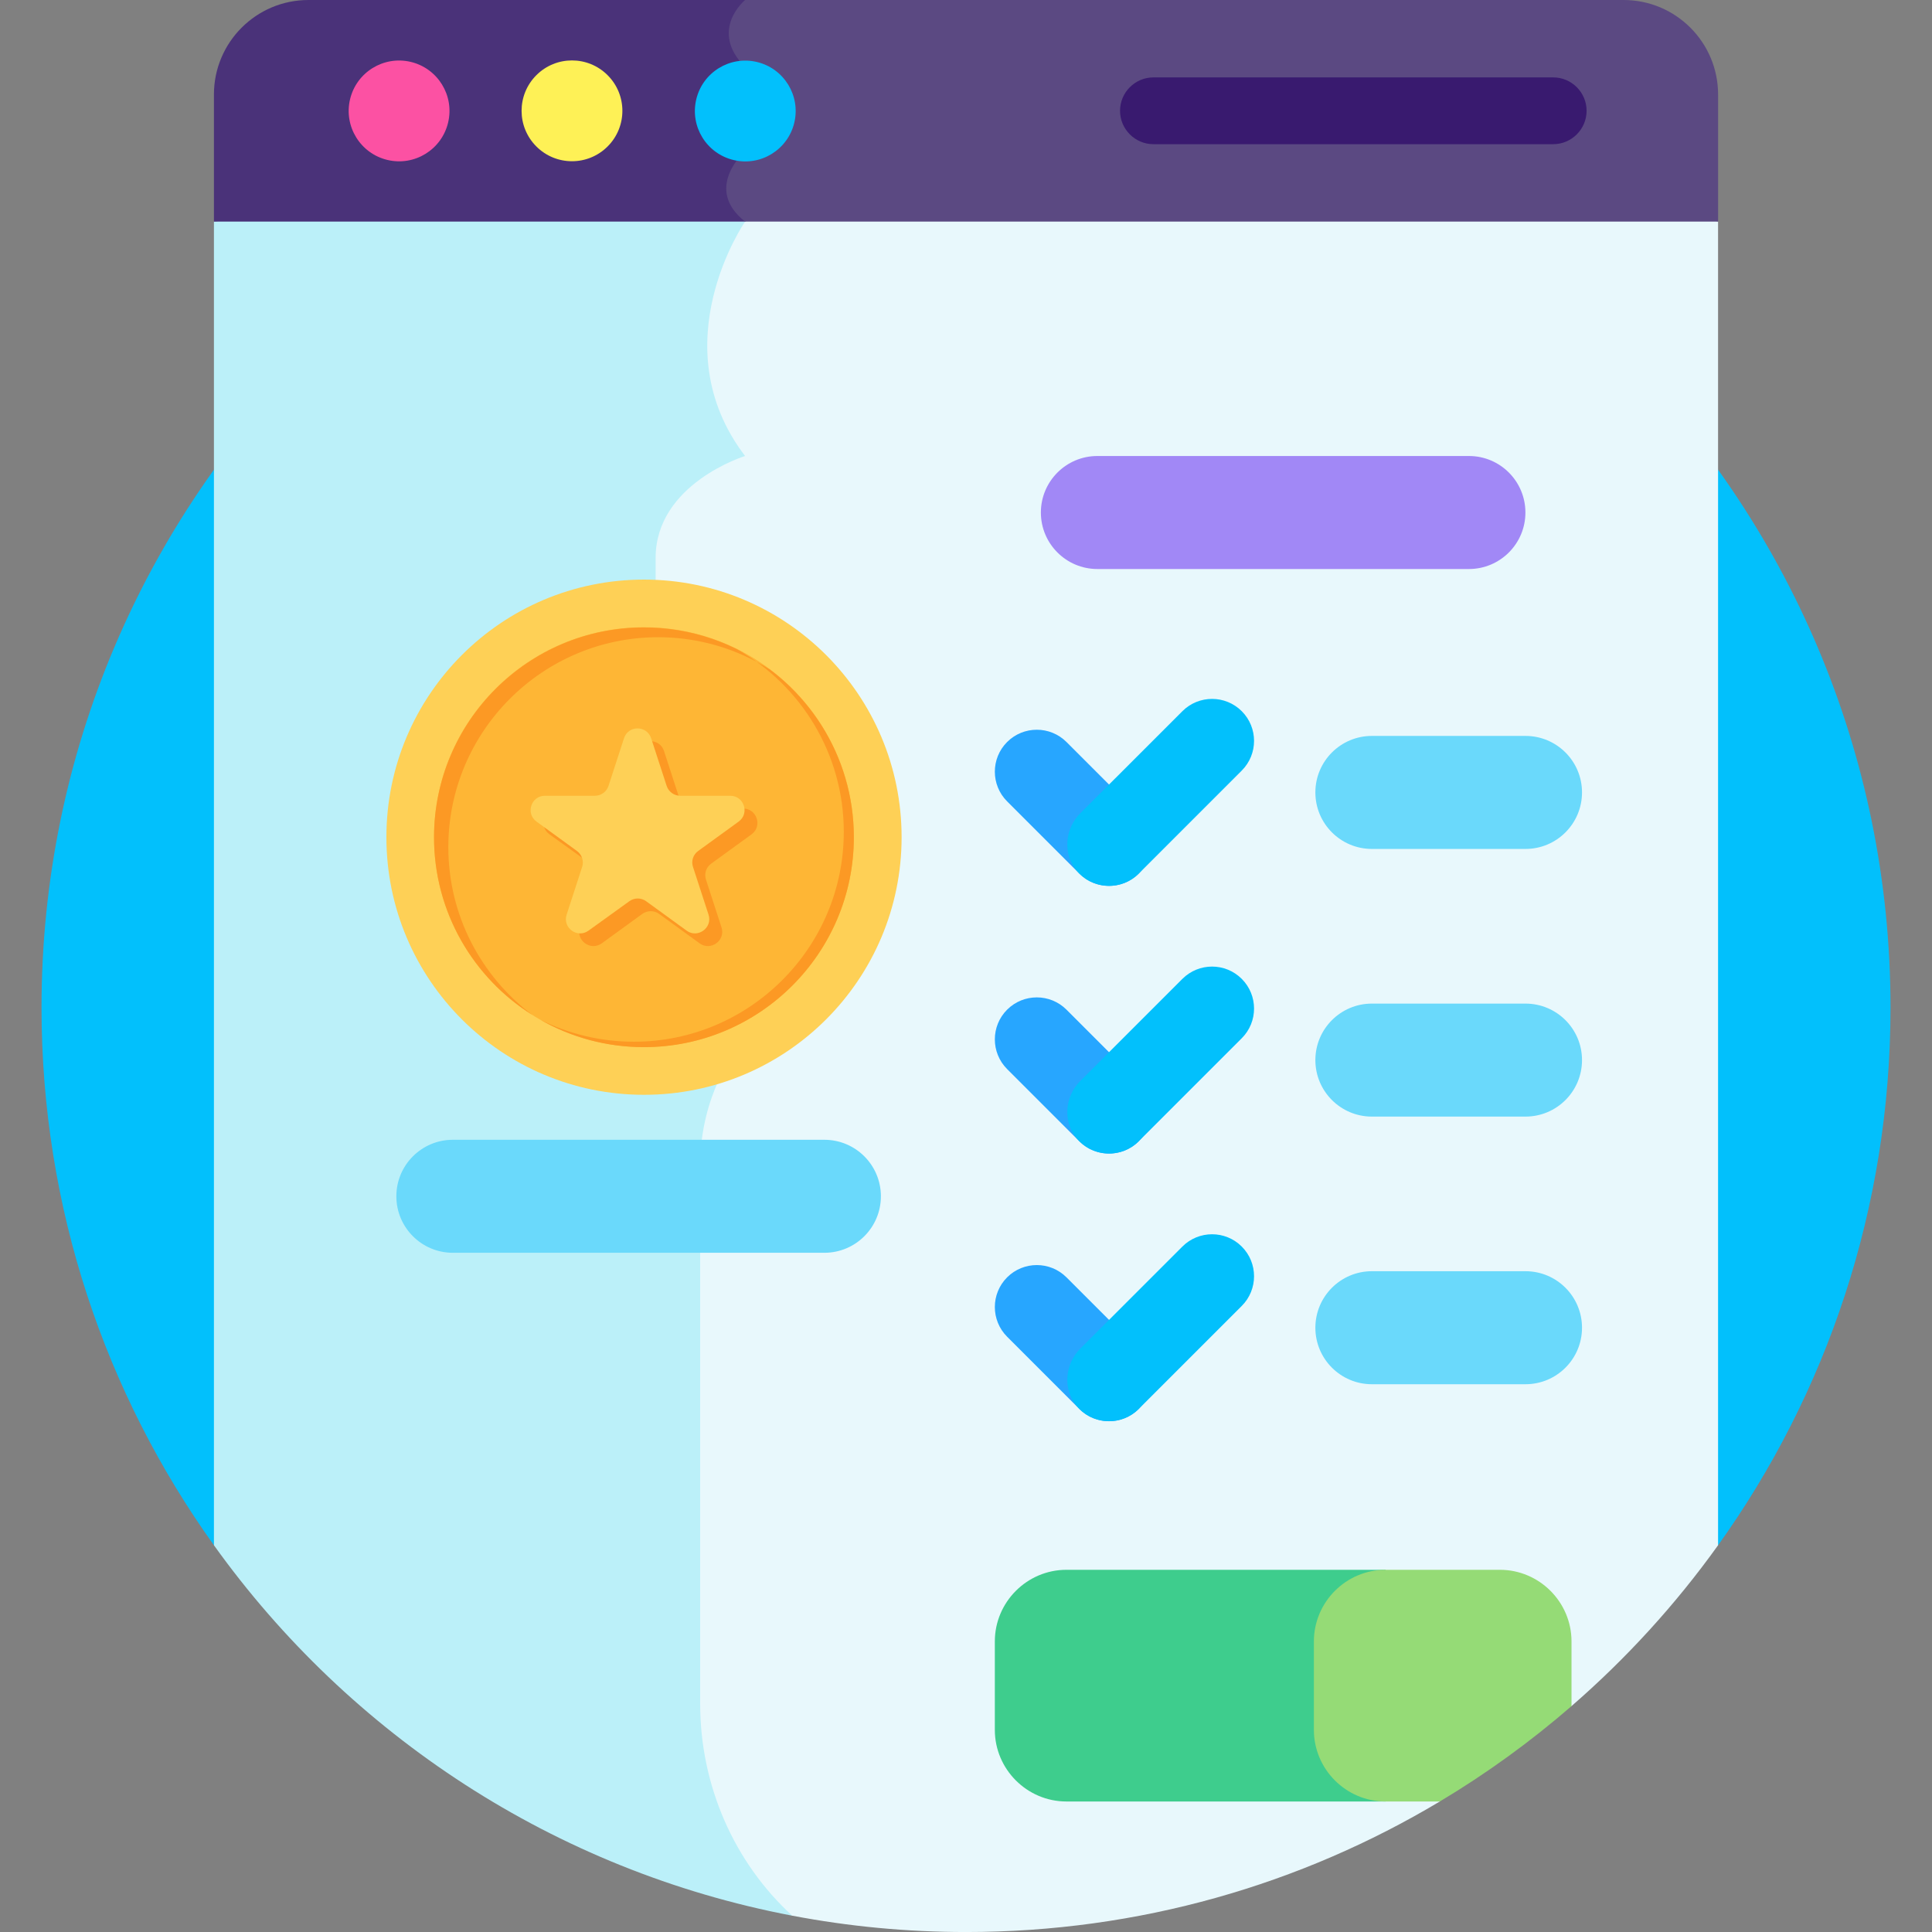 <svg xmlns="http://www.w3.org/2000/svg" width="78" height="78" viewBox="0 0 78 78" fill="none"><rect x="0" y="0" width="78" height="78" fill="#808080" stroke="none"/><g clip-path="url(#clip0_4109_16343)"><path d="M39 53.511L69.364 62.386C73.745 56.269 76.325 48.774 76.325 40.676C76.325 20.062 59.614 3.352 39 3.352C18.387 3.352 1.676 20.062 1.676 40.676C1.676 48.774 4.256 56.269 8.637 62.386L39 53.511Z" fill="#02C0FC"></path><path d="M8.637 8.947V62.386C14.111 70.028 22.398 75.518 31.985 77.341C35.227 69.007 35.564 5.314 35.564 5.314L8.637 8.947Z" fill="#BBF0F9"></path><path d="M50.476 3.352L30.081 8.947C30.081 8.948 26.646 13.91 30.081 18.41C30.081 18.41 26.469 19.521 26.469 22.529C26.469 25.538 26.469 36.977 26.469 36.977C26.469 36.977 26.05 41.263 29.757 42.344C29.757 42.344 28.268 44.162 28.268 47.057V68.793C28.268 72.059 29.619 75.175 31.984 77.341C34.257 77.774 36.602 78.001 39 78.001C45.991 78.001 52.533 76.077 58.127 72.732L58.957 68.881H63.444C65.661 66.957 67.65 64.777 69.363 62.386V8.947L50.476 3.352Z" fill="#E8F8FC"></path><path d="M30.081 0H12.453C10.345 0 8.637 1.709 8.637 3.816V8.947H30.081L35.127 3.984L30.081 0Z" fill="#4A3279"></path><path d="M65.548 0H30.082C30.082 0 28.596 1.221 30.082 2.707V6.1C30.082 6.1 28.369 7.601 30.082 8.947H69.364V3.816C69.364 1.709 67.655 0 65.548 0Z" fill="#5B4982"></path><path d="M18.092 4.946C18.351 3.853 17.674 2.757 16.58 2.498C15.487 2.24 14.391 2.917 14.132 4.01C13.874 5.104 14.551 6.2 15.644 6.458C16.738 6.717 17.834 6.04 18.092 4.946Z" fill="#FC51A3"></path><path d="M24.531 5.913C25.326 5.119 25.326 3.83 24.531 3.036C23.736 2.241 22.448 2.241 21.654 3.036C20.859 3.83 20.859 5.119 21.654 5.913C22.448 6.708 23.736 6.708 24.531 5.913Z" fill="#FEF156"></path><path d="M32.069 4.95C32.327 3.857 31.65 2.761 30.557 2.502C29.463 2.244 28.367 2.921 28.109 4.014C27.85 5.108 28.527 6.204 29.621 6.462C30.714 6.721 31.81 6.044 32.069 4.95Z" fill="#02C0FC"></path><path d="M62.708 3.125H46.566C45.825 3.125 45.219 3.731 45.219 4.473C45.219 5.214 45.825 5.821 46.566 5.821H62.708C63.449 5.821 64.055 5.214 64.055 4.473C64.055 3.731 63.449 3.125 62.708 3.125Z" fill="#391A6F"></path><path d="M61.585 20.692C61.585 19.432 60.564 18.41 59.304 18.41H44.305C43.045 18.41 42.023 19.432 42.023 20.692C42.023 21.951 43.045 22.973 44.305 22.973H59.304C60.564 22.973 61.585 21.951 61.585 20.692Z" fill="#A188F6"></path><path d="M35.564 48.297C35.564 47.037 34.542 46.016 33.282 46.016H18.283C17.023 46.016 16.002 47.037 16.002 48.297C16.002 49.557 17.023 50.578 18.283 50.578H33.282C34.542 50.578 35.564 49.557 35.564 48.297Z" fill="#6AD9FB"></path><path d="M55.935 63.377H43.055C41.465 63.377 40.164 64.678 40.164 66.268V69.84C40.164 71.43 41.465 72.731 43.055 72.731H55.935L58.958 68.054L55.935 63.377Z" fill="#3ECD8D"></path><path d="M63.446 66.268C63.446 64.678 62.145 63.377 60.554 63.377H55.936C54.346 63.377 53.045 64.678 53.045 66.268V69.84C53.045 71.43 54.346 72.731 55.936 72.731H58.129C60.015 71.603 61.794 70.313 63.446 68.88V66.268H63.446Z" fill="#95DB76"></path><path d="M63.87 31.992C63.87 30.732 62.848 29.711 61.588 29.711H55.387C54.127 29.711 53.105 30.732 53.105 31.992C53.105 33.252 54.127 34.274 55.387 34.274H61.588C62.848 34.274 63.87 33.252 63.87 31.992Z" fill="#6AD9FB"></path><path d="M45.973 35.27C46.634 34.609 46.634 33.534 45.973 32.873L43.057 29.957C42.396 29.296 41.321 29.296 40.66 29.957C39.999 30.617 39.999 31.693 40.66 32.354L43.576 35.27C44.237 35.931 45.312 35.931 45.973 35.27Z" fill="#27A6FF"></path><path d="M50.133 28.713C49.471 28.051 48.398 28.051 47.736 28.713L43.611 32.837C42.988 33.461 42.904 34.469 43.466 35.149C44.112 35.928 45.275 35.969 45.974 35.27L50.133 31.11C50.795 30.448 50.795 29.375 50.133 28.713Z" fill="#02C0FC"></path><path d="M63.87 42.799C63.87 41.539 62.848 40.518 61.588 40.518H55.387C54.127 40.518 53.105 41.539 53.105 42.799C53.105 44.059 54.127 45.08 55.387 45.08H61.588C62.848 45.08 63.87 44.059 63.87 42.799Z" fill="#6AD9FB"></path><path d="M45.973 46.077C46.634 45.416 46.634 44.34 45.973 43.679L43.057 40.763C42.396 40.102 41.321 40.102 40.66 40.763C39.999 41.424 39.999 42.5 40.66 43.161L43.576 46.077C44.237 46.738 45.312 46.738 45.973 46.077Z" fill="#27A6FF"></path><path d="M50.133 39.52C49.471 38.858 48.398 38.858 47.736 39.52L43.611 43.644C42.988 44.268 42.904 45.276 43.466 45.955C44.112 46.735 45.275 46.775 45.974 46.076L50.133 41.917C50.795 41.255 50.795 40.182 50.133 39.52Z" fill="#02C0FC"></path><path d="M63.87 53.604C63.87 52.344 62.848 51.322 61.588 51.322H55.387C54.127 51.322 53.105 52.344 53.105 53.604C53.105 54.864 54.127 55.885 55.387 55.885H61.588C62.848 55.885 63.87 54.864 63.87 53.604Z" fill="#6AD9FB"></path><path d="M45.973 56.883C46.634 56.222 46.634 55.147 45.973 54.486L43.057 51.57C42.396 50.909 41.321 50.909 40.66 51.57C39.999 52.231 39.999 53.306 40.66 53.967L43.576 56.883C44.237 57.544 45.312 57.544 45.973 56.883Z" fill="#27A6FF"></path><path d="M50.133 50.327C49.471 49.665 48.398 49.665 47.736 50.327L43.611 54.451C42.988 55.075 42.904 56.083 43.466 56.762C44.112 57.542 45.275 57.582 45.974 56.883L50.133 52.724C50.795 52.062 50.795 50.989 50.133 50.327Z" fill="#02C0FC"></path><g clip-path="url(#clip1_4109_16343)"><path d="M26 44.2C31.743 44.2 36.4 39.544 36.4 33.8C36.4 28.057 31.743 23.4 26 23.4C20.256 23.4 15.6 28.057 15.6 33.8C15.6 39.544 20.256 44.2 26 44.2Z" fill="#FED056"></path><path d="M25.998 42.273C30.678 42.273 34.472 38.479 34.472 33.799C34.472 29.118 30.678 25.324 25.998 25.324C21.317 25.324 17.523 29.118 17.523 33.799C17.523 38.479 21.317 42.273 25.998 42.273Z" fill="#FEB635"></path><path d="M34.472 33.802C34.472 38.474 30.67 42.277 25.998 42.277C24.474 42.277 23.048 41.874 21.813 41.168C22.951 41.736 24.235 42.057 25.592 42.057C30.263 42.057 34.066 38.255 34.066 33.583C34.066 30.434 32.335 27.68 29.776 26.222C32.559 27.611 34.472 30.483 34.472 33.802ZM26.575 25.726C28.244 25.726 29.8 26.214 31.108 27.046C29.687 25.974 27.915 25.332 25.998 25.332C21.326 25.332 17.523 29.131 17.523 33.806C17.523 36.821 19.108 39.478 21.488 40.973C19.433 39.425 18.1 36.967 18.1 34.2C18.1 29.529 21.903 25.726 26.575 25.726Z" fill="#FC9924"></path><path d="M26.809 30.323L27.434 32.245C27.512 32.481 27.735 32.643 27.983 32.643H30.002C30.558 32.643 30.794 33.358 30.339 33.687L28.71 34.869C28.507 35.016 28.422 35.276 28.503 35.515L29.128 37.437C29.303 37.969 28.69 38.412 28.243 38.083L26.61 36.897C26.407 36.75 26.134 36.75 25.931 36.897L24.298 38.083C23.843 38.412 23.238 37.969 23.413 37.437L24.038 35.515C24.115 35.28 24.03 35.016 23.831 34.869L22.182 33.683C21.727 33.354 21.962 32.639 22.519 32.639H24.538C24.786 32.639 25.009 32.477 25.086 32.241L25.712 30.319C25.883 29.791 26.638 29.791 26.809 30.323Z" fill="#FC9924"></path><path d="M26.289 29.807L26.915 31.729C26.992 31.965 27.215 32.127 27.463 32.127H29.482C30.039 32.127 30.275 32.842 29.82 33.171L28.186 34.357C27.983 34.504 27.898 34.764 27.979 35.003L28.605 36.925C28.78 37.457 28.166 37.9 27.719 37.571L26.086 36.385C25.883 36.238 25.611 36.238 25.408 36.385L23.762 37.571C23.307 37.9 22.702 37.457 22.877 36.925L23.502 35.003C23.58 34.768 23.494 34.504 23.295 34.357L21.662 33.171C21.207 32.842 21.443 32.127 21.999 32.127H24.018C24.266 32.127 24.49 31.965 24.567 31.729L25.192 29.807C25.359 29.275 26.115 29.275 26.289 29.807Z" fill="#FED056"></path></g></g><defs><clipPath id="clip0_4109_16343"><rect width="78" height="78" fill="white"></rect></clipPath><clipPath id="clip1_4109_16343"><rect width="20.8" height="20.8" fill="white" transform="translate(15.6 23.4)"></rect></clipPath></defs></svg>
